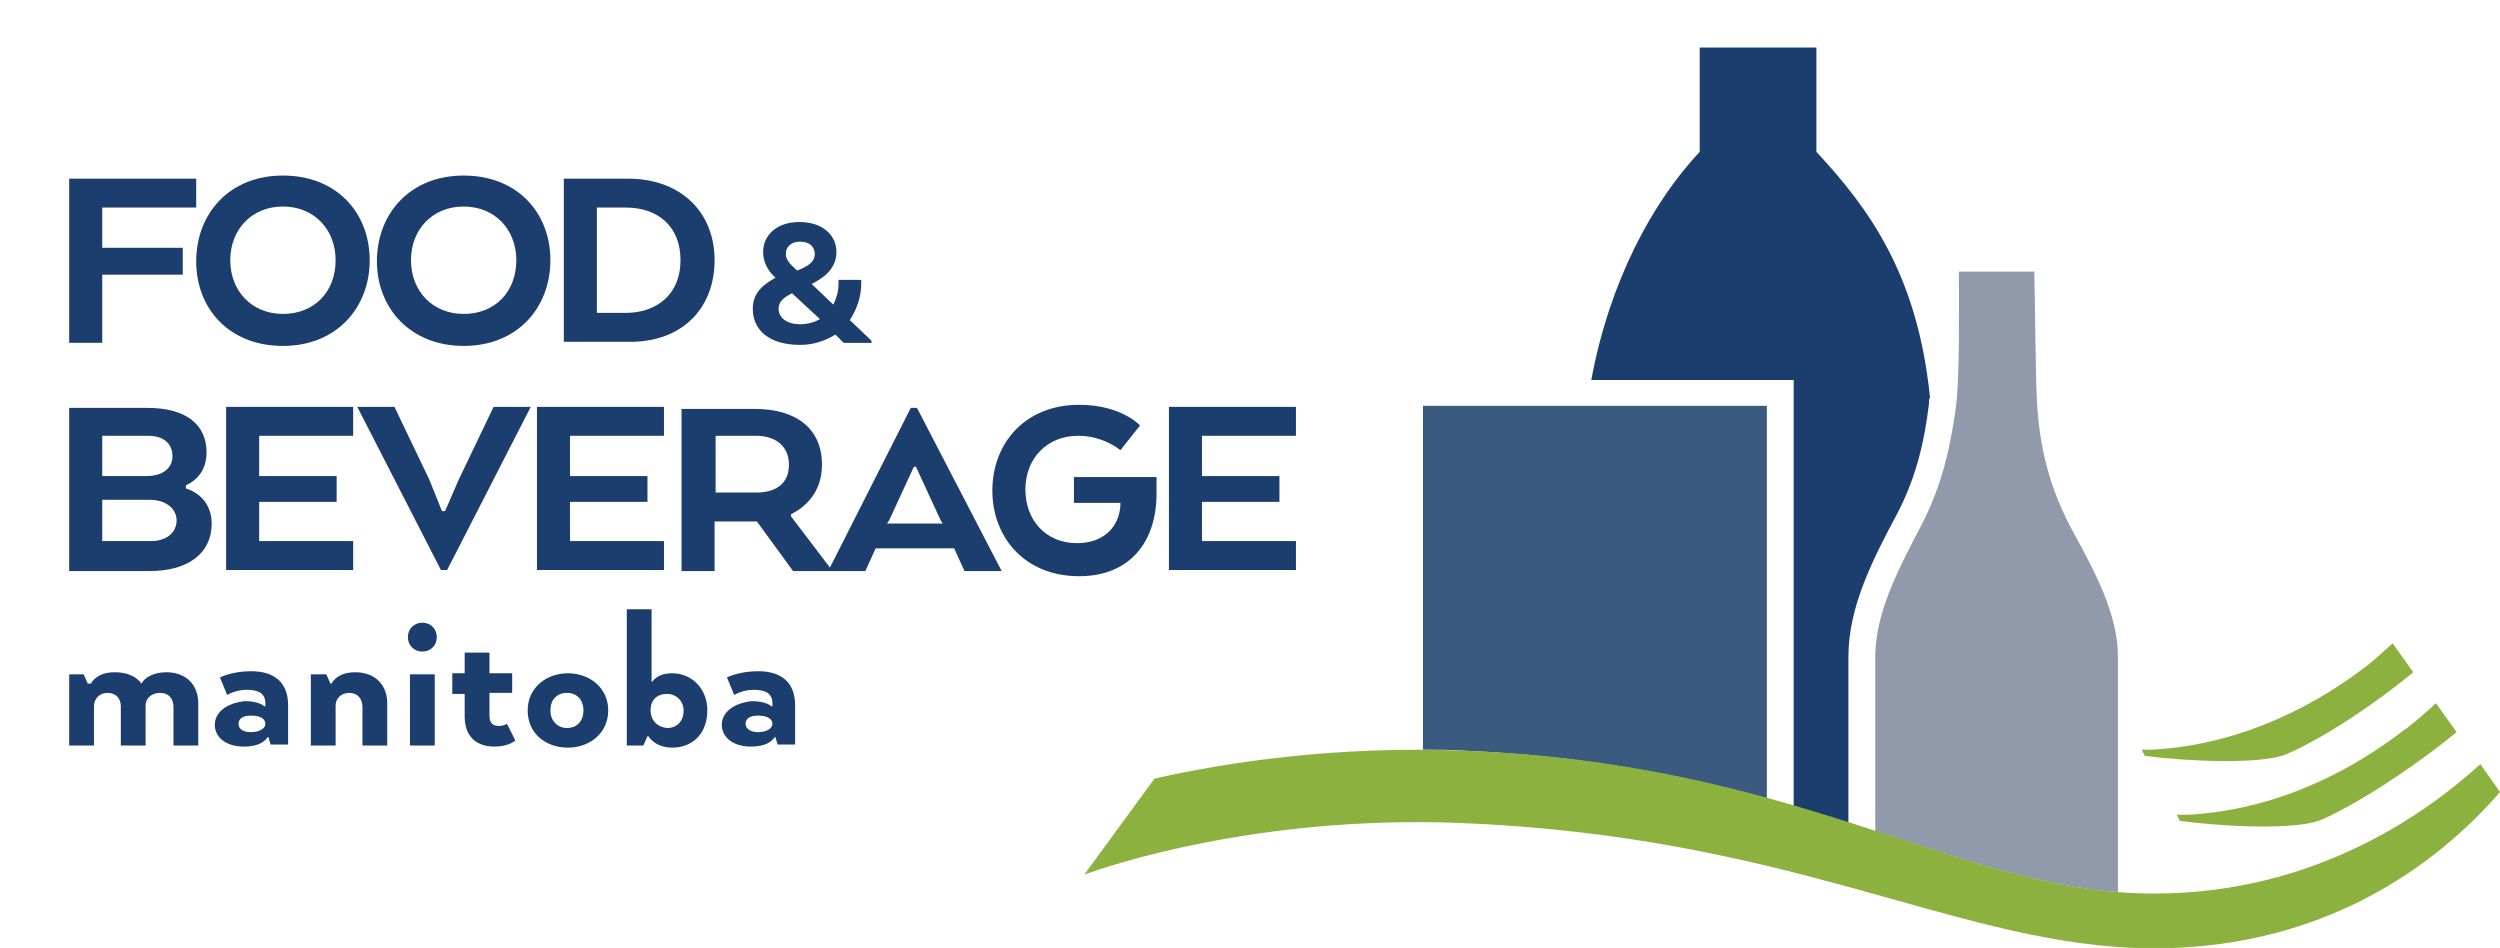 <svg id="Layer_1" xmlns="http://www.w3.org/2000/svg" viewBox="0 0 242.1 91.8"><style>.st0{fill:#8CB13E;} .st1{fill:#1B3E6E;} .st2{fill:#919AAA;} .st3{fill:#3A5A80;}</style><path class="st0" d="M229.3 64.4c-4.5 3.5-11.8 7.7-20.9 8.2h-1l.3.6c3.8.5 11.3.9 13.8-.2 4.1-1.8 9.2-5.4 12.2-7.9l-2-2.8c-1 .9-2.1 1.9-2.4 2.1M232.8 70.7c-4.5 3.5-11.8 7.7-20.9 8.2h-1.1l.3.6c3.8.5 11.4 1 13.9-.2 4.4-2 10-6 12.9-8.4l-2-2.8c-1.1 1-2.7 2.4-3.1 2.6"/><path class="st1" d="M186.8 39.1c0-.2 0-.4.1-.6-1.2-12-6-18.4-11-23.8V4.6h-11.3v10.1c-4.5 4.8-8.7 12.4-10.5 22.1h19.6V78.1c1.8.5 3.6 1.1 5.3 1.6V63.6c0-4.9 2.4-9.5 4.8-14 1.9-3.7 2.6-7.2 3-10.5"/><path class="st2" d="M205.1 86.4V63.6c0-4.1-2.2-8.2-4.4-12.2-2-3.7-3.1-7.5-3.4-11.9-.2-2.6-.2-10-.3-13.2h-7.3c0 3.1.1 10.2-.3 13.2-.5 3.5-1.2 7.2-3.3 11.3-2.2 4.2-4.5 8.5-4.5 12.8v16.9c8.4 2.7 15.8 5.3 23.5 5.9"/><path class="st3" d="M171.1 77.3v-38h-33.3v33.3c1.3 0 2.7 0 4 .1 11.7.5 21.2 2.4 29.3 4.6"/><path class="st0" d="M240.2 74c-5.6 5.1-17 13.1-33.3 12.5-18-.7-33.3-12.6-65-13.8-12.5-.5-23 1.1-30.1 2.7l-6.8 9.3c1.9-.7 16.5-5.8 36.5-5 31.7 1.3 47.1 11.3 65.1 12.1 18.3.7 29.7-8.4 35.5-15.1l-1.9-2.7z"/><path class="st1" d="M72.2 70.1c0-.5.4-.8 1.2-.8.9 0 1.4.3 1.4.8 0 .4-.5.8-1.4.8-.8 0-1.2-.4-1.2-.8m-2.3.1c0 1.2 1.1 2.1 2.8 2.1 1.6 0 2.1-.6 2.3-.9h.1l.2.7H77v-3.8c0-2-1.1-3.3-3.6-3.3-1.8 0-3 .6-3 .6l.7 1.7s.8-.5 1.9-.5c1.2 0 1.8.4 1.8 1.3v.3h-.1c-.1-.1-.6-.5-1.9-.5-1.8.2-2.9 1.1-2.9 2.3M63 68.8c0-1 .6-1.6 1.6-1.6.9 0 1.6.7 1.6 1.6 0 1-.6 1.7-1.6 1.7-1-.1-1.6-.8-1.6-1.7m-2.3 3.4h1.6l.4-.9h.1s.6 1.1 2.3 1.1c2 0 3.4-1.4 3.4-3.6 0-2.1-1.5-3.6-3.4-3.6-1.5 0-1.9.8-1.9.8h-.1v-7h-2.4v13.2zm-5.8-1.7c-.9 0-1.6-.7-1.6-1.7s.6-1.7 1.6-1.7 1.6.7 1.6 1.7-.6 1.7-1.6 1.7m4-1.7c0-2.2-1.8-3.6-3.9-3.6-2.1 0-3.9 1.4-3.9 3.6s1.7 3.6 3.9 3.6c2.1 0 3.9-1.4 3.9-3.6m-15.1-3.5v1.9H45v2.2c0 1.9 1.1 2.9 2.9 2.9 1.4 0 2-.6 2-.6l-.8-1.6s-.3.2-.8.2c-.6 0-.9-.3-.9-1v-2.2h2.2v-1.9h-2.2v-2H45v2h-1.2zm-4.1 6.9h2.4v-6.9h-2.4v6.9zm1.2-9.1c.8 0 1.4-.6 1.4-1.4s-.6-1.4-1.4-1.4c-.8 0-1.4.6-1.4 1.4s.6 1.4 1.4 1.4m-10.8 9.1h2.4v-3.9c0-.6.5-1.2 1.3-1.2s1.3.5 1.3 1.4v3.7h2.4v-4.1c0-1.8-1.2-3-3.1-3-1.1 0-1.9.4-2.3 1.1H32l-.4-.9h-1.5v6.9zm-7-2.1c0-.5.4-.8 1.2-.8.9 0 1.4.3 1.4.8 0 .4-.5.8-1.4.8-.9 0-1.2-.4-1.2-.8m-2.3.1c0 1.2 1.1 2.1 2.8 2.1 1.6 0 2.1-.6 2.3-.9h.1l.2.7h1.7v-3.8c0-2-1.1-3.3-3.6-3.3-1.8 0-3 .6-3 .6l.7 1.7s.8-.5 1.9-.5c1.2 0 1.8.4 1.8 1.3v.3h-.1c-.1-.1-.6-.5-1.9-.5-1.8.2-2.9 1.1-2.9 2.3M9.1 68.4c0-.7.5-1.3 1.3-1.3s1.3.5 1.3 1.3v3.8h2.4v-3.9c0-.6.5-1.2 1.4-1.2.8 0 1.3.5 1.3 1.4v3.7h2.4v-4.1c0-1.8-1.2-3-3.1-3-1.2 0-2.1.5-2.4 1.1-.5-.7-1.4-1.1-2.6-1.1-1.1 0-1.9.4-2.3 1.1h-.3l-.4-.9H6.7v6.9h2.4v-3.8zM123.9 46.1h-7.5v-3.9h9.1v-2.8h-12.3v15.8h12.3v-2.8h-9.1v-3.8h7.5v-2.5zM104 48.7h4.5v.2c-.1 2.1-1.6 3.7-4.2 3.7-3 0-5-2.2-5-5.2s2.1-5.2 5.1-5.2c2.5 0 4.1 1.4 4.1 1.4l1.9-2.4s-1.8-2-5.9-2c-5.2 0-8.4 3.7-8.4 8.3 0 4.6 3.2 8.3 8.4 8.3 4.9 0 7.5-3.3 7.5-8v-1.6h-8v2.5zm-12.9 1.7l.2.3h-5.4l.2-.3 2.4-5.2h.2l2.4 5.2zm-10.9 4.9h3.6l1-2.2h7.6l1 2.2H97l-8.2-15.8h-.6l-8 15.8zM76.4 45c0 1.8-1.2 2.7-3.2 2.7h-3.9v-5.5h3.9c1.9 0 3.2 1 3.2 2.8M66 55.3h3.2v-4.8h4.1l3.5 4.8h3.6V55l-3.8-5v-.2c1.8-.9 3-2.5 3-4.8 0-3.5-2.5-5.4-6.5-5.4H66v15.7zm-3.3-9.2h-7.5v-3.9h9.1v-2.8H52v15.8h12.3v-2.8h-9.1v-3.8h7.5v-2.5zm-21.1.4l-3.4-7.1h-3.6l8.1 15.8h.6l8.1-15.8h-3.6l-3.4 7.1-1.3 3h-.3l-1.2-3zm-9-.4h-7.5v-3.9h9.1v-2.8H21.9v15.8h12.3v-2.8h-9.1v-3.8h7.5v-2.5zm-15.9-1.9c0 1.1-.9 1.9-2.5 1.9H9.9v-3.9h4.4c1.5 0 2.4.7 2.4 2m-2.2 4.2c1.5 0 2.6.8 2.6 2s-1 2-2.5 2H9.9v-4h4.6zm6 2.3c0-1.6-.9-2.9-2.5-3.4V47c1.3-.6 2-1.7 2-3.2 0-2.7-2-4.3-5.7-4.3H6.7v15.8h7.8c3.7 0 6-1.7 6-4.6M76.1 24.6c0-.7.5-1.2 1.4-1.2.9 0 1.4.5 1.4 1.2 0 .8-.7 1.2-1.7 1.6-.8-.7-1.1-1.1-1.1-1.6m1.4 6.8c-1.4 0-2.1-.7-2.1-1.5 0-.7.5-1.1 1.3-1.5l2.7 2.5c-.5.3-1.2.5-1.9.5m-4.6-1.5c0 2 1.5 3.5 4.6 3.5 1.3 0 2.4-.4 3.4-1l.8.8h2.7V33l-2.1-2c.7-1.1 1.1-2.3 1.1-3.5v-.4h-2.2v.4c0 .7-.2 1.4-.5 2l-2.1-2c1.2-.6 2.4-1.5 2.4-3.1s-1.3-2.9-3.6-2.9c-2.2 0-3.5 1.3-3.5 2.9 0 .9.4 1.7 1 2.3l.2.2c-1.1.6-2.2 1.4-2.2 3m-12.3-9.8c3.1 0 5.3 1.8 5.3 5.1s-2.3 5.1-5.3 5.1h-2.8V20.1h2.8zm8.6 5.1c0-4.6-3.2-7.9-8.4-7.9h-6.2v15.8h6.2c5.2.1 8.4-3.2 8.4-7.9m-24.3 5.2c-3 0-5.1-2.2-5.1-5.2s2.1-5.2 5.1-5.2c3 0 5.1 2.2 5.1 5.2 0 3.1-2.1 5.2-5.1 5.2m0 3.1c5.2 0 8.4-3.7 8.4-8.3S50.1 17 44.9 17s-8.4 3.7-8.4 8.3 3.3 8.2 8.4 8.2m-17.5-3.1c-3 0-5.1-2.2-5.1-5.2s2.1-5.2 5.1-5.2c3 0 5.1 2.2 5.1 5.2 0 3.1-2.1 5.2-5.1 5.2m0 3.1c5.2 0 8.4-3.7 8.4-8.3S32.6 17 27.4 17 19 20.7 19 25.3s3.2 8.2 8.4 8.2m-20.7-.3h3.2v-6.6h7.8V24H9.9v-3.9H19v-2.8H6.7v15.9z"/></svg>